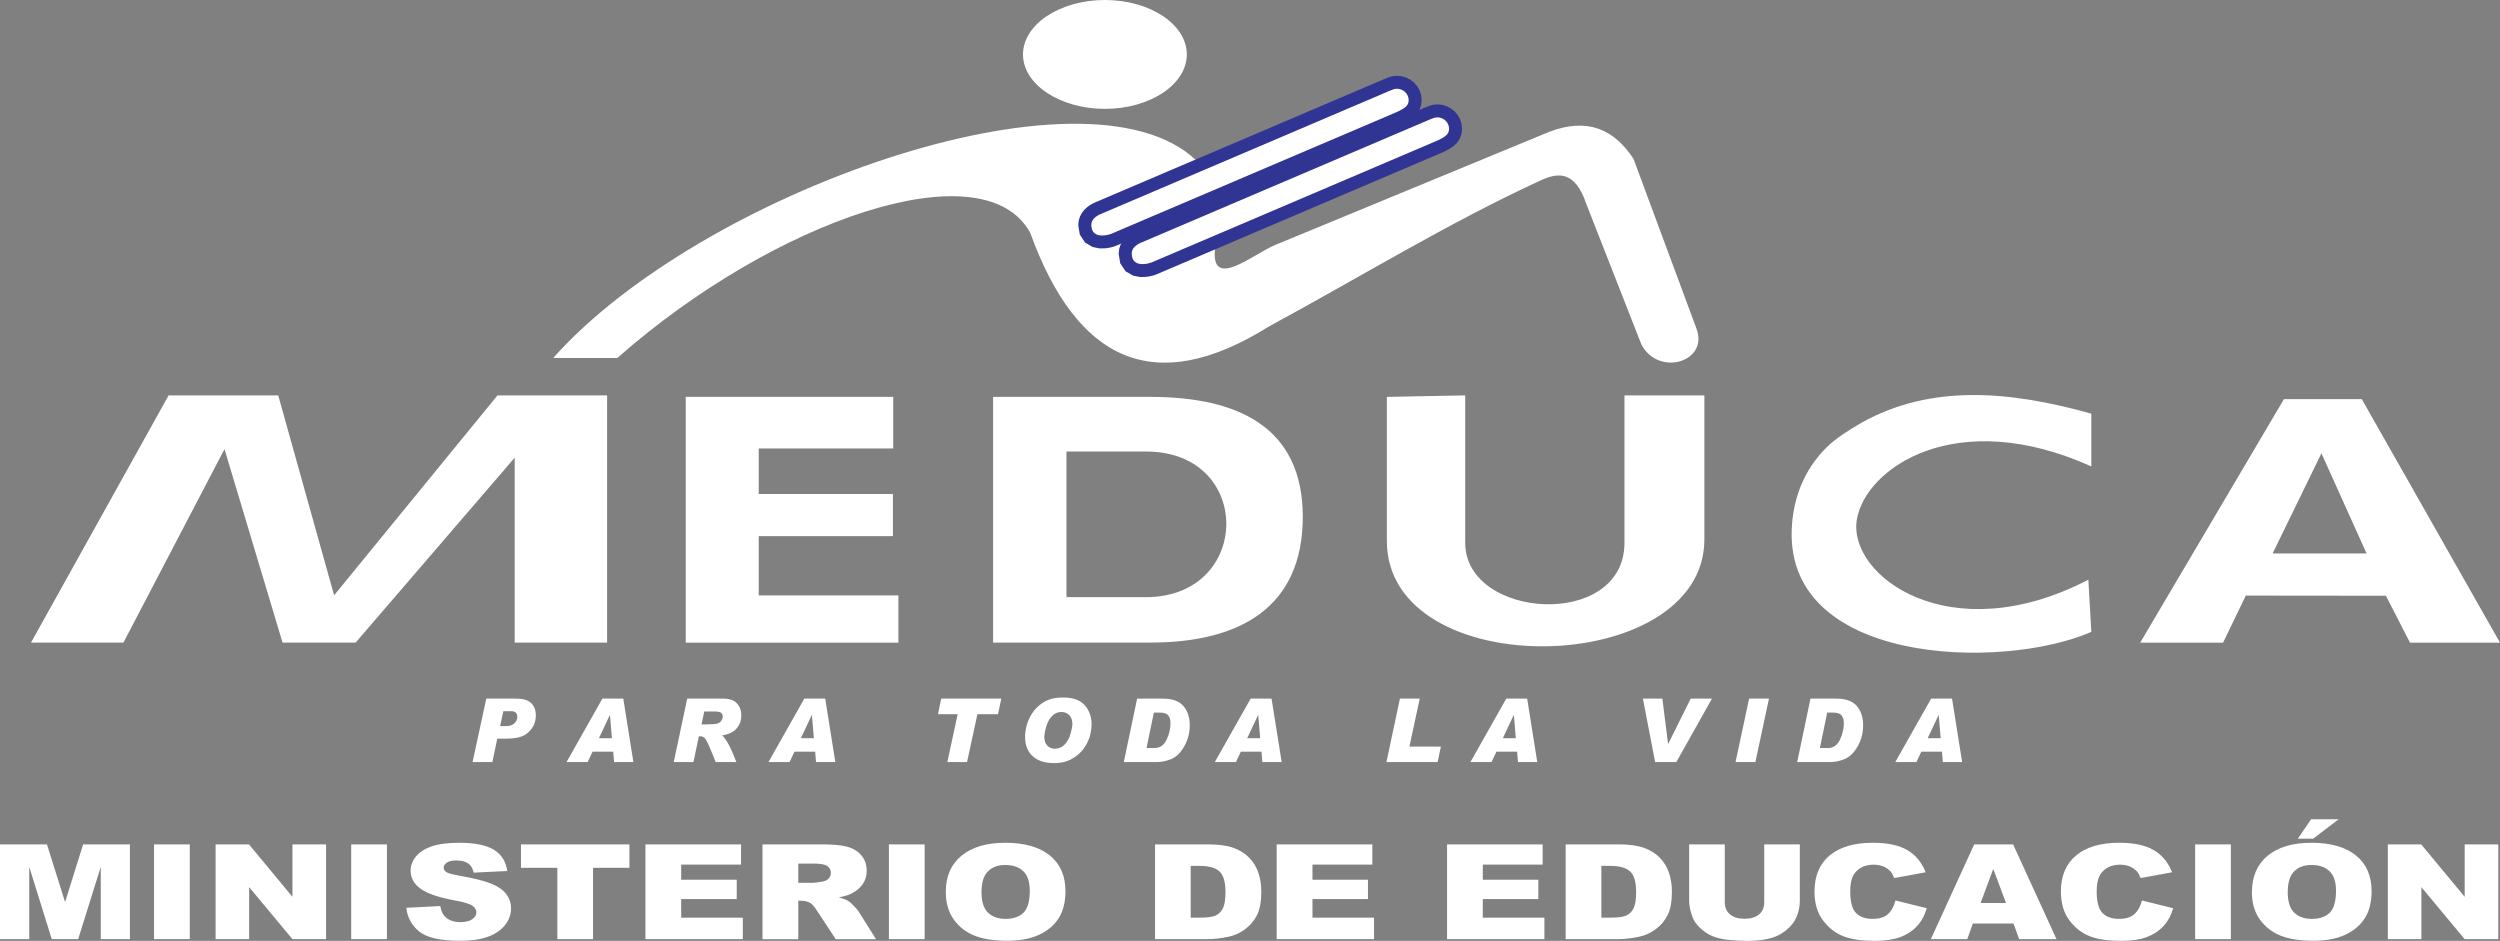 <?xml version="1.0" encoding="UTF-8"?><svg id="Layer_2" xmlns="http://www.w3.org/2000/svg" width="497.44" height="187.21" viewBox="0 0 497.44 187.21"><rect x="0" y="0" width="497.44" height="187.21" fill="#808080" stroke="none"/><defs><style>.cls-1{fill:#fff;}.cls-1,.cls-2{fill-rule:evenodd;}.cls-2{fill:#303594;}</style></defs><g id="Capa_1"><polygon class="cls-1" points="33.55 78.67 55.36 78.67 66.48 118.45 98.99 78.67 120.8 78.67 120.8 127.86 102.41 127.86 102.41 91.07 70.76 127.86 56.22 127.86 44.67 89.36 24.56 127.86 6.17 127.86 33.55 78.67"/><path class="cls-1" d="M136.45,78.97h41.28v10.26h-26.76v9.07h26.7v8.38h-26.7v11.79h27.79v9.4h-42.31v-48.89h0ZM197.6,78.97h31.27c17.42,0,30.35,5.98,30.35,23.86s-12.29,25.03-30.35,25.03h-31.27v-48.89h0ZM212.2,89.85v28.97h15.8c21.17,0,21.47-28.97.1-28.97h-15.89ZM323.23,78.67h15.9v28.65c0,27.69-63.18,28.95-63.18.3v-28.65l15.59-.3v29.34c0,15.27,31.69,17.31,31.69,0v-29.34h0ZM474.74,118.54l-27.88-.03-4.52,9.36h-16.49l28.6-48.45h15.49l27.5,48.45h-17.91l-4.79-9.33h0ZM470.89,110.12l-8.98-19.92-9.71,19.92h18.7Z"/><path class="cls-1" d="M416.12,92.81v-10.5c-16.28-4.57-31.9-5.9-45.67,1.77-2.73,1.6-5.15,3.12-6.95,4.89-4.77,4.68-6.49,10.31-6.91,15.08-2.48,28.31,41.66,29.49,59.53,21.68-.2-3.46-.39-6.92-.59-10.38-27.6,14.33-47.95-.82-46.06-11.99,1.73-10.21,19.67-22.7,46.65-10.55Z"/><path class="cls-1" d="M219.85,0c8.98,0,16.3,4.87,16.3,10.83s-7.32,10.83-16.3,10.83-16.3-4.87-16.3-10.83,7.32-10.83,16.3-10.83Z"/><path class="cls-1" d="M110.07,71.23h12.76c31.22-27.53,73.02-41.85,82.18-24.86,9.22,25.46,24.62,32.9,47.47,18.59,17.87-9.66,35.7-20.61,54.14-29.1,3.54-1.63,6.83-1.77,9.01,4.7,3.66,9.33,7.31,18.66,10.97,27.99,3.39,6.45,13.42,3.49,10.97-3.13-4.18-11.27-8.36-22.54-12.54-33.81-3.87-5.93-9.24-8.28-16.79-5.37-18.17,7.5-36.33,15-54.5,22.5-4.59,1.89-13.7,9.84-11.78-.56-1.34-5.45-2.69-10.9-4.03-16.35-22.03-20.75-98.87,6.71-127.86,39.41Z"/><polygon class="cls-2" points="277.96 15.08 278.92 15.17 279.84 15.45 280.67 15.89 281.4 16.47 282.01 17.19 282.48 18.02 282.78 18.95 282.88 19.94 282.77 20.95 282.42 21.91 281.89 22.71 281.3 23.29 280.73 23.7 280.2 24.02 279.74 24.26 279.22 24.53 222 48.93 221.59 49.08 220.89 49.26 219.97 49.41 218.8 49.43 217.41 49.15 215.92 48.28 214.86 46.69 214.55 44.82 214.65 43.85 214.91 43.03 215.3 42.32 215.78 41.72 216.3 41.24 216.82 40.85 217.35 40.54 217.86 40.29 275.43 15.73 275.6 15.68 275.67 15.65 275.86 15.57 276.13 15.46 276.47 15.34 276.87 15.22 277.36 15.13 277.96 15.08"/><path class="cls-1" d="M277.94,17.66c1.29,0,2.35,1.02,2.35,2.28s-1.04,1.66-2.17,2.27l-57.05,24.33c-.2.09-3.92,1.34-3.92-1.8,0-1.01.8-1.67,1.79-2.12l57.4-24.48c.34-.1,1.02-.49,1.61-.49Z"/><polygon class="cls-2" points="286 20.77 286.96 20.86 287.87 21.14 288.71 21.58 289.43 22.16 290.05 22.88 290.51 23.71 290.81 24.64 290.91 25.63 290.81 26.64 290.46 27.6 289.93 28.4 289.33 28.98 288.76 29.4 288.24 29.71 287.78 29.95 287.26 30.22 230.04 54.62 229.63 54.77 228.93 54.95 228 55.1 226.84 55.12 225.45 54.84 223.95 53.97 222.9 52.38 222.59 50.51 222.69 49.54 222.95 48.72 223.34 48.01 223.81 47.41 224.33 46.93 224.86 46.54 225.39 46.23 225.9 45.98 283.47 21.42 283.63 21.37 283.7 21.34 283.9 21.26 284.17 21.15 284.5 21.03 284.91 20.91 285.4 20.82 286 20.77"/><path class="cls-1" d="M285.98,23.35c1.29,0,2.35,1.02,2.35,2.28s-1.04,1.66-2.17,2.27l-57.05,24.33c-.2.09-3.92,1.34-3.92-1.8,0-1.01.8-1.67,1.79-2.12l57.39-24.48c.34-.1,1.02-.49,1.61-.49Z"/><path class="cls-1" d="M96.77,139.01h5.73c1.08,0,1.89.13,2.44.38.55.26.96.63,1.25,1.14.29.5.43,1.12.43,1.85,0,.95-.26,1.79-.77,2.52-.51.74-1.16,1.27-1.94,1.59-.78.32-1.85.48-3.23.48h-1.73l-.98,4.66h-3.94l2.73-12.62h0ZM99.51,144.47h1.32c.62,0,1.12-.18,1.51-.54.39-.36.59-.79.59-1.29,0-.76-.41-1.13-1.23-1.13h-1.54l-.65,2.97h0ZM126.01,151.63h-3.82l-.17-2.07h-4.11l-.98,2.07h-4.2l7.13-12.62h4.16l2.01,12.62h0ZM121.76,146.89l-.39-4.6h-.03l-2.17,4.6h2.59ZM136.75,139.01h7.18c1.24,0,2.15.32,2.72.97.58.65.86,1.43.86,2.34,0,.99-.3,1.85-.91,2.59-.61.74-1.58,1.21-2.92,1.42.79.64,1.74,2.41,2.84,5.3h-4.12c-.35-.91-.75-1.91-1.22-2.99-.47-1.08-.82-1.71-1.06-1.88-.23-.17-.52-.26-.85-.26h-.21l-1.08,5.13h-3.92l2.68-12.62h0ZM139.58,144.14h.74c1.24,0,2.04-.06,2.41-.17.37-.11.64-.31.81-.58.18-.27.27-.53.27-.79,0-.32-.11-.58-.32-.76-.21-.18-.67-.28-1.38-.28h-1.98l-.54,2.58h0ZM166.19,151.63h-3.82l-.17-2.07h-4.11l-.98,2.07h-4.2l7.13-12.62h4.16l2.01,12.62h0ZM161.94,146.89l-.39-4.6h-.03l-2.17,4.6h2.59ZM199.23,139.01l-.65,3.1h-4.1l-2.06,9.52h-3.92l2.05-9.52h-3.92l.65-3.1h11.93ZM211.61,138.79c1.92,0,3.33.52,4.24,1.55.9,1.03,1.35,2.3,1.35,3.8,0,.58-.08,1.24-.25,1.98-.17.74-.49,1.51-.97,2.31-.48.79-1.09,1.47-1.85,2.02-.76.56-1.49.92-2.19,1.11-.7.19-1.44.28-2.23.28-1.8,0-3.21-.45-4.22-1.37-1.01-.91-1.52-2.19-1.52-3.84,0-.86.13-1.7.38-2.52.25-.82.62-1.59,1.12-2.32.5-.73,1.11-1.33,1.83-1.83.73-.49,1.44-.81,2.14-.96.71-.15,1.43-.22,2.17-.22h0ZM209.95,148.97c.75,0,1.39-.29,1.92-.85.52-.57.91-1.28,1.15-2.15.24-.86.36-1.48.36-1.85,0-.81-.21-1.42-.62-1.83-.41-.41-.93-.62-1.57-.62-.71,0-1.32.26-1.84.78-.51.52-.9,1.21-1.16,2.08-.26.86-.39,1.6-.39,2.21,0,.64.19,1.18.57,1.6.38.42.9.64,1.58.64h0ZM226.25,139.01h5.18c1.84,0,3.19.49,4.03,1.46.84.98,1.27,2.25,1.27,3.82s-.36,2.9-1.08,4.19c-.72,1.28-1.58,2.12-2.57,2.54-.99.41-1.93.61-2.82.61h-6.65l2.65-12.62h0ZM228.12,148.84h1.61c1.07,0,1.86-.55,2.39-1.65.52-1.1.78-2.2.78-3.3,0-.65-.15-1.16-.45-1.54-.3-.38-.84-.56-1.62-.56h-1.24l-1.46,7.05h0ZM255,151.63h-3.82l-.17-2.07h-4.11l-.98,2.07h-4.2l7.13-12.62h4.16l2.01,12.62h0ZM250.75,146.89l-.39-4.6h-.03l-2.17,4.6h2.59ZM286.7,148.55l-.65,3.08h-10.18l2.68-12.62h3.94l-2.05,9.54h6.26ZM305.86,151.63h-3.82l-.17-2.07h-4.11l-.98,2.07h-4.2l7.13-12.62h4.16l2.01,12.62h0ZM301.61,146.89l-.38-4.6h-.04l-2.17,4.6h2.59ZM340.64,139.01l-7.09,12.62h-4.22l-2.43-12.62h3.87l1.13,8.99h.04l4.47-8.99h4.23ZM351.98,139.01l-2.7,12.62h-3.95l2.7-12.62h3.95ZM360.24,139.01h5.18c1.84,0,3.19.49,4.03,1.46.84.98,1.27,2.25,1.27,3.82s-.36,2.9-1.08,4.19c-.72,1.28-1.58,2.12-2.56,2.54-.99.41-1.93.61-2.83.61h-6.65l2.64-12.62h0ZM362.1,148.84h1.61c1.07,0,1.86-.55,2.39-1.65.52-1.1.78-2.2.78-3.3,0-.65-.15-1.16-.45-1.54-.3-.38-.84-.56-1.62-.56h-1.24l-1.46,7.05h0ZM390.4,151.63h-3.82l-.17-2.07h-4.11l-.98,2.07h-4.2l7.13-12.62h4.16l2.01,12.62h0ZM386.15,146.89l-.39-4.6h-.03l-2.17,4.6h2.59Z"/><path class="cls-1" d="M0,168.01h9.34l3.61,11.48,3.59-11.48h9.31v18.86h-5.8v-14.38l-4.5,14.38h-5.25l-4.48-14.38v14.38H0v-18.86h0ZM30.65,168.01h7.11v18.86h-7.11v-18.86h0ZM42.91,168.01h6.63l8.65,10.43v-10.43h6.69v18.86h-6.69l-8.61-10.35v10.35h-6.68v-18.86h0ZM69.88,168.01h7.11v18.86h-7.11v-18.86h0ZM80.85,180.63l6.76-.35c.14.9.44,1.59.89,2.06.73.76,1.77,1.14,3.13,1.14,1.01,0,1.79-.19,2.34-.58.55-.39.82-.84.82-1.36,0-.49-.26-.93-.78-1.31-.52-.39-1.73-.75-3.64-1.09-3.11-.58-5.33-1.34-6.66-2.29-1.34-.95-2.01-2.17-2.01-3.64,0-.97.34-1.89,1.03-2.75.68-.86,1.71-1.54,3.09-2.03,1.38-.49,3.26-.74,5.65-.74,2.94,0,5.18.45,6.72,1.34,1.54.9,2.46,2.32,2.75,4.28l-6.69.32c-.18-.85-.55-1.47-1.12-1.85-.57-.38-1.35-.57-2.35-.57-.83,0-1.45.14-1.87.43-.42.29-.63.64-.63,1.05,0,.3.17.57.51.81.34.25,1.13.48,2.39.69,3.1.55,5.32,1.11,6.66,1.67,1.34.56,2.32,1.25,2.93,2.09.61.83.92,1.76.92,2.79,0,1.21-.41,2.32-1.22,3.34-.81,1.02-1.95,1.8-3.42,2.32-1.46.53-3.31.79-5.53.79-3.91,0-6.61-.62-8.11-1.85-1.51-1.23-2.36-2.8-2.56-4.71h0ZM103.66,168.01h21.58v4.66h-7.24v14.2h-7.1v-14.2h-7.24v-4.66h0ZM128.43,168.01h19.02v4.03h-11.91v3h11.05v3.85h-11.05v3.71h12.26v4.27h-19.37v-18.86h0ZM151.72,186.87v-18.86h11.83c2.19,0,3.87.15,5.03.47,1.16.31,2.1.88,2.81,1.72.71.83,1.06,1.85,1.06,3.05,0,1.05-.27,1.95-.81,2.71-.55.76-1.29,1.37-2.24,1.85-.61.3-1.44.55-2.49.74.84.23,1.46.47,1.85.7.26.15.64.48,1.13.99.5.51.83.9.99,1.17l3.43,5.47h-8.02l-3.79-5.77c-.48-.74-.91-1.23-1.29-1.45-.51-.29-1.09-.43-1.74-.43h-.63v7.65h-7.13ZM158.85,175.65h3c.32,0,.95-.08,1.88-.25.47-.08.86-.28,1.15-.59.29-.32.44-.68.44-1.09,0-.61-.24-1.08-.71-1.4-.47-.33-1.35-.49-2.65-.49h-3.12v3.83h0ZM176.87,168.01h7.11v18.86h-7.11v-18.86h0ZM188.19,177.45c0-3.08,1.05-5.48,3.14-7.19,2.09-1.72,5-2.57,8.73-2.57s6.77.84,8.84,2.53c2.06,1.68,3.1,4.05,3.1,7.08,0,2.2-.45,4.01-1.36,5.42-.9,1.41-2.21,2.51-3.91,3.29-1.71.79-3.84,1.18-6.39,1.18s-4.73-.34-6.44-1.02c-1.7-.68-3.07-1.75-4.13-3.22-1.05-1.47-1.58-3.3-1.58-5.51h0ZM195.29,177.48c0,1.91.43,3.27,1.29,4.11.86.83,2.04,1.25,3.52,1.25s2.71-.41,3.54-1.22c.84-.82,1.26-2.28,1.26-4.39,0-1.78-.44-3.08-1.31-3.9-.87-.82-2.06-1.22-3.55-1.22s-2.58.41-3.44,1.25c-.87.83-1.3,2.21-1.3,4.13h0ZM229.83,168.01h10.55c2.08,0,3.76.23,5.04.69,1.28.47,2.34,1.13,3.17,1.99.84.87,1.44,1.88,1.82,3.03.37,1.15.56,2.37.56,3.65,0,2.01-.28,3.58-.84,4.69-.56,1.11-1.33,2.04-2.33,2.79-.99.75-2.05,1.25-3.19,1.5-1.56.34-2.97.51-4.23.51h-10.55v-18.86h0ZM236.92,172.29v10.3h1.74c1.49,0,2.54-.13,3.17-.4.62-.27,1.12-.74,1.48-1.41.35-.67.53-1.76.53-3.28,0-2-.4-3.37-1.19-4.1-.8-.74-2.11-1.11-3.95-1.11h-1.77ZM254.04,168.01h19.02v4.03h-11.91v3h11.04v3.85h-11.04v3.71h12.25v4.27h-19.37v-18.86h0ZM287.93,168.01h19.02v4.03h-11.91v3h11.05v3.85h-11.05v3.71h12.26v4.27h-19.37v-18.86h0ZM311.53,168.01h10.55c2.08,0,3.75.23,5.04.69,1.28.47,2.34,1.13,3.17,1.99.83.87,1.44,1.88,1.82,3.03.37,1.15.56,2.37.56,3.65,0,2.01-.28,3.58-.84,4.69-.56,1.11-1.33,2.04-2.33,2.79-.99.75-2.05,1.25-3.19,1.5-1.56.34-2.97.51-4.23.51h-10.55v-18.86h0ZM318.63,172.29v10.3h1.74c1.49,0,2.54-.13,3.17-.4.63-.27,1.12-.74,1.48-1.41.35-.67.53-1.76.53-3.28,0-2-.39-3.37-1.19-4.1-.8-.74-2.11-1.11-3.95-1.11h-1.77ZM351.03,168.01h7.09v11.25c0,1.12-.21,2.16-.64,3.16-.42.99-1.09,1.86-1.99,2.6-.9.74-1.85,1.26-2.84,1.56-1.38.42-3.03.63-4.97.63-1.12,0-2.34-.06-3.66-.19-1.32-.13-2.42-.38-3.31-.76-.89-.38-1.7-.93-2.44-1.63-.74-.7-1.24-1.43-1.51-2.17-.44-1.2-.66-2.26-.66-3.19v-11.25h7.09v11.51c0,1.03.35,1.84,1.04,2.41.69.58,1.66.87,2.89.87s2.18-.29,2.88-.86c.69-.57,1.04-1.38,1.04-2.42v-11.51h0ZM377.16,179.17l6.22,1.55c-.42,1.43-1.08,2.63-1.97,3.59-.9.96-2.02,1.69-3.35,2.17-1.33.49-3.03.73-5.08.73-2.5,0-4.54-.3-6.12-.89-1.58-.6-2.95-1.65-4.1-3.15-1.15-1.5-1.72-3.42-1.72-5.76,0-3.12,1.01-5.52,3.03-7.2,2.02-1.68,4.88-2.52,8.58-2.52,2.9,0,5.17.48,6.83,1.44,1.66.96,2.89,2.44,3.69,4.43l-6.27,1.15c-.22-.58-.45-1-.69-1.27-.4-.44-.88-.79-1.46-1.03-.58-.24-1.22-.36-1.93-.36-1.61,0-2.84.53-3.7,1.6-.65.79-.97,2.03-.97,3.72,0,2.1.39,3.53,1.16,4.3.78.78,1.86,1.16,3.26,1.16s2.39-.31,3.08-.94c.69-.62,1.2-1.53,1.51-2.73h0ZM400.64,183.76h-8.09l-1.11,3.11h-7.25l8.63-18.86h7.74l8.64,18.86h-7.43l-1.13-3.11h0ZM399.15,179.68l-2.54-6.78-2.52,6.78h5.07ZM426.19,179.17l6.22,1.55c-.42,1.43-1.08,2.63-1.97,3.59-.9.96-2.02,1.69-3.35,2.17-1.33.49-3.03.73-5.08.73-2.5,0-4.54-.3-6.12-.89-1.58-.6-2.95-1.65-4.1-3.15-1.14-1.5-1.72-3.42-1.72-5.76,0-3.12,1.01-5.52,3.03-7.2,2.02-1.68,4.88-2.52,8.58-2.52,2.89,0,5.17.48,6.83,1.44,1.66.96,2.89,2.44,3.69,4.43l-6.27,1.15c-.22-.58-.45-1-.69-1.27-.39-.44-.88-.79-1.45-1.03-.58-.24-1.22-.36-1.93-.36-1.6,0-2.84.53-3.7,1.6-.65.79-.97,2.03-.97,3.72,0,2.1.39,3.53,1.16,4.3.78.78,1.86,1.16,3.26,1.16s2.39-.31,3.08-.94c.7-.62,1.2-1.53,1.51-2.73h0ZM436.78,168.01h7.11v18.86h-7.11v-18.86h0ZM448.09,177.45c0-3.08,1.05-5.48,3.13-7.19,2.09-1.72,5-2.57,8.73-2.57s6.77.84,8.84,2.53c2.06,1.68,3.1,4.05,3.1,7.08,0,2.2-.45,4.01-1.36,5.42-.9,1.41-2.21,2.51-3.92,3.29-1.71.79-3.83,1.18-6.39,1.18s-4.73-.34-6.44-1.02c-1.7-.68-3.07-1.75-4.13-3.22-1.06-1.47-1.58-3.3-1.58-5.51h0ZM455.2,177.48c0,1.91.43,3.27,1.29,4.11.86.83,2.04,1.25,3.52,1.25s2.71-.41,3.54-1.22c.83-.82,1.26-2.28,1.26-4.39,0-1.78-.44-3.08-1.31-3.9-.87-.82-2.06-1.22-3.55-1.22s-2.58.41-3.44,1.25c-.87.83-1.3,2.21-1.3,4.13h0ZM459.85,163.02h5.48l-5.06,3.85h-3.05l2.63-3.85h0ZM475.13,168.01h6.63l8.65,10.43v-10.43h6.69v18.86h-6.69l-8.61-10.35v10.35h-6.68v-18.86Z"/></g></svg>